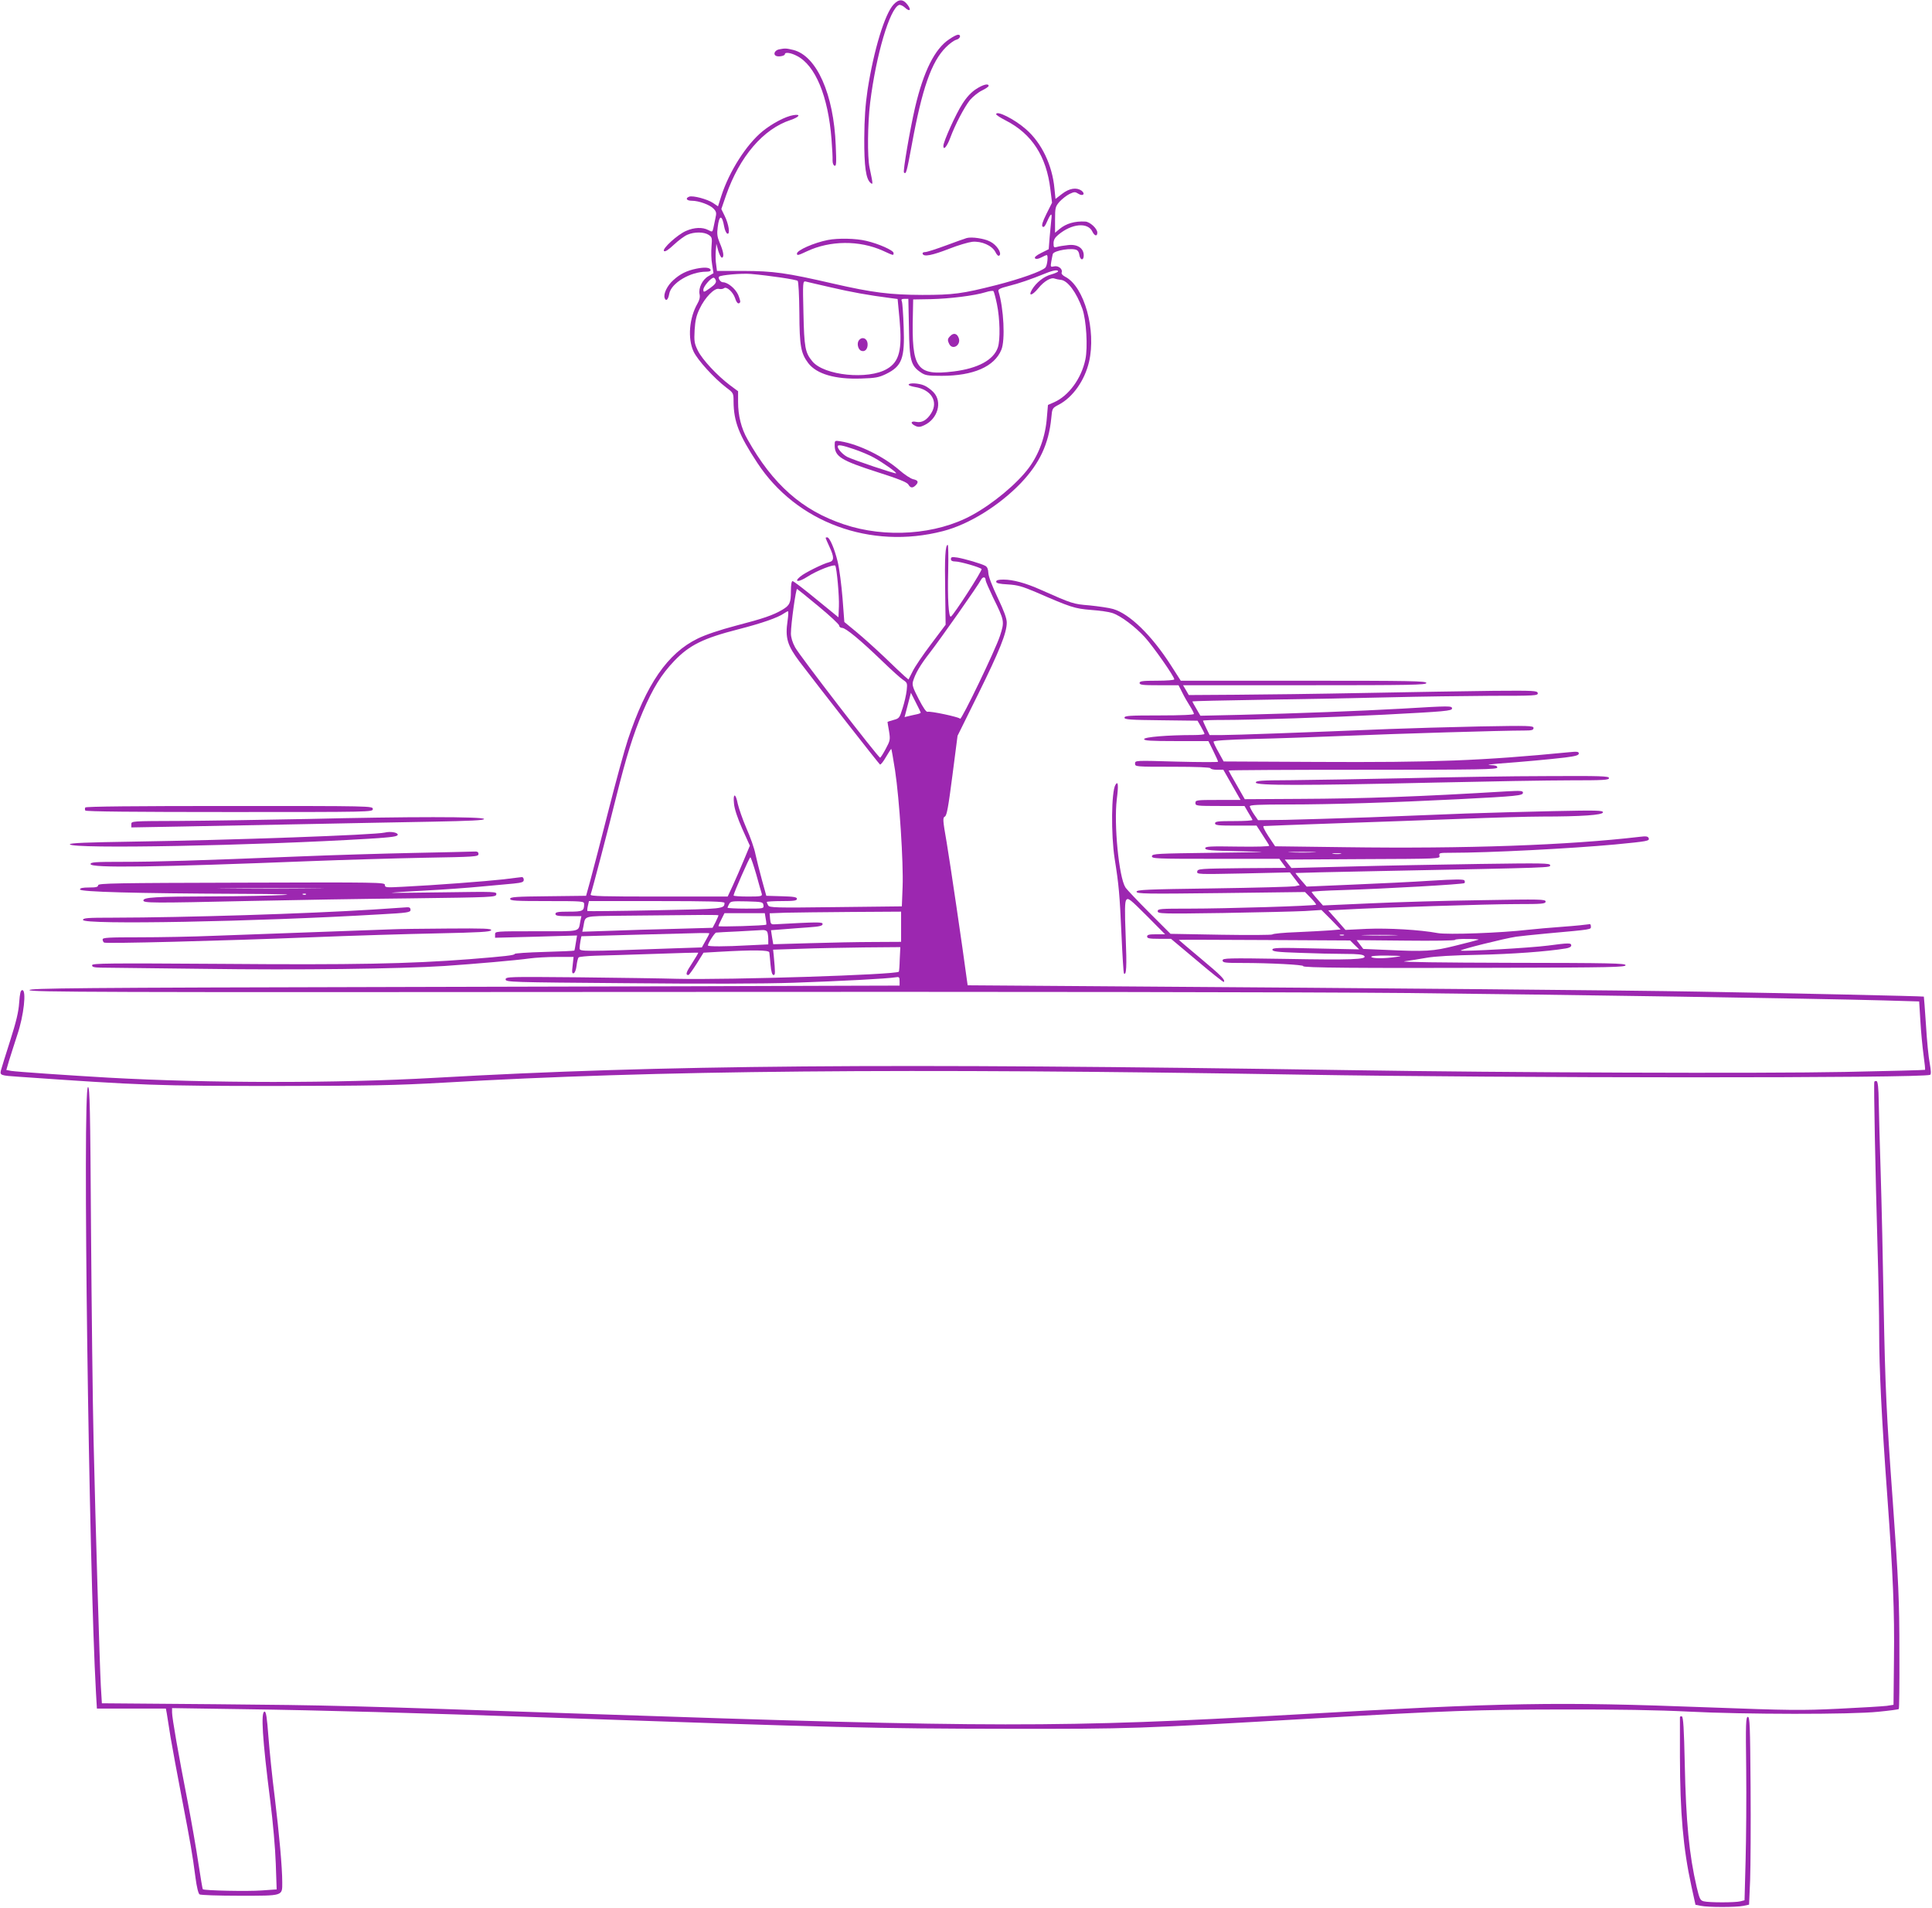 <?xml version="1.0" standalone="no"?>
<!DOCTYPE svg PUBLIC "-//W3C//DTD SVG 20010904//EN"
 "http://www.w3.org/TR/2001/REC-SVG-20010904/DTD/svg10.dtd">
<svg version="1.0" xmlns="http://www.w3.org/2000/svg"
 width="1280pt" height="1264pt" viewBox="0 0 1280 1264"
 preserveAspectRatio="xMidYMid meet">
<g transform="translate(0,1264) scale(0.1,-0.1)"
fill="#9c27b0" stroke="none">
<path d="M5920 12610 c-58 -62 -131 -301 -172 -565 -15 -101 -21 -190 -22
-320 -1 -188 11 -272 42 -297 17 -14 16 -9 -7 102 -15 69 -13 291 4 430 39
316 130 623 191 647 8 3 26 -5 39 -17 32 -30 45 -18 18 18 -29 39 -58 40 -93
2z"/>
<path d="M6289 12380 c-95 -62 -170 -212 -226 -450 -34 -147 -82 -425 -74
-433 14 -14 18 1 51 179 69 378 131 555 227 651 23 23 53 45 67 49 27 6 37 34
13 34 -8 0 -34 -13 -58 -30z"/>
<path d="M5162 12313 c-27 -5 -41 -31 -23 -42 15 -10 61 -2 61 10 0 15 39 10
79 -11 123 -62 208 -268 230 -553 5 -61 8 -125 7 -141 0 -17 5 -31 13 -34 12
-4 13 18 8 134 -13 340 -126 594 -281 633 -46 11 -54 12 -94 4z"/>
<path d="M6467 12050 c-31 -20 -62 -52 -91 -98 -43 -66 -126 -250 -126 -279 0
-32 24 -4 45 52 34 92 94 205 131 252 19 22 54 51 79 63 25 12 45 26 45 31 0
18 -37 9 -83 -21z"/>
<path d="M6600 11883 c0 -5 28 -23 63 -41 174 -89 270 -238 296 -456 l11 -89
-37 -74 c-26 -52 -33 -77 -26 -84 8 -8 17 2 31 35 25 56 34 59 27 9 -2 -21 -7
-73 -11 -116 l-6 -78 -50 -25 c-34 -17 -47 -29 -40 -36 6 -6 20 -4 40 6 17 9
33 16 37 16 11 0 4 -69 -9 -83 -25 -25 -166 -75 -326 -116 -225 -57 -283 -65
-490 -65 -213 1 -329 15 -590 75 -312 72 -396 83 -592 84 l-178 0 -5 40 c-4
22 -5 63 -3 90 l4 50 13 -48 c8 -26 19 -46 25 -44 15 5 9 41 -16 99 -16 38
-19 59 -13 103 10 83 29 84 43 3 4 -23 14 -44 21 -46 20 -7 9 65 -19 120 l-21
43 31 90 c90 258 247 441 428 500 59 20 71 41 18 32 -51 -8 -139 -54 -203
-106 -107 -87 -221 -265 -274 -429 l-22 -69 -34 23 c-38 25 -133 50 -157 41
-28 -11 -17 -27 17 -27 47 0 121 -27 145 -53 18 -19 20 -28 12 -62 -5 -22 -11
-52 -14 -67 -6 -26 -7 -26 -34 -12 -38 20 -92 18 -147 -6 -56 -24 -160 -119
-146 -133 7 -7 29 7 66 42 30 28 70 58 90 66 45 20 110 19 140 -1 22 -15 24
-20 19 -77 -3 -34 -2 -88 4 -119 l9 -58 -34 -20 c-40 -23 -67 -79 -58 -120 4
-18 -1 -39 -14 -61 -55 -96 -66 -231 -26 -318 27 -57 135 -176 217 -239 47
-35 48 -37 48 -92 1 -132 35 -221 157 -406 259 -396 751 -577 1230 -453 172
44 373 169 517 319 124 131 184 258 201 430 6 65 6 66 50 89 93 49 171 160
200 283 49 210 -31 499 -157 564 -18 9 -28 21 -24 29 8 23 -23 47 -51 40 -23
-5 -24 -4 -18 32 4 21 8 43 10 50 8 24 133 44 161 25 7 -4 14 -18 15 -31 6
-37 29 -39 29 -3 0 48 -42 76 -105 68 -27 -3 -60 -8 -72 -12 -20 -6 -23 -3
-23 24 0 22 9 38 31 56 90 76 198 85 227 20 14 -28 32 -32 32 -5 0 26 -48 71
-79 73 -70 4 -128 -13 -171 -49 l-30 -25 0 86 c0 81 2 87 30 120 17 18 46 41
66 51 32 15 37 15 59 1 30 -19 48 0 20 21 -33 23 -80 16 -128 -21 l-44 -34 -7
69 c-14 154 -85 303 -189 393 -76 67 -197 127 -197 99z m410 -1041 c0 -4 -20
-13 -44 -20 -50 -13 -101 -54 -129 -101 -27 -47 2 -40 42 9 37 46 85 75 109
64 10 -3 27 -7 39 -8 46 -3 105 -83 144 -192 26 -74 37 -254 20 -335 -26 -126
-110 -241 -207 -284 l-41 -18 -7 -81 c-9 -126 -51 -243 -120 -336 -78 -105
-238 -238 -376 -313 -237 -130 -573 -154 -849 -61 -276 92 -471 264 -639 564
-41 72 -62 157 -62 246 l0 72 -54 40 c-87 66 -183 170 -212 228 -24 49 -26 63
-22 137 4 63 11 96 33 141 35 75 99 140 128 132 11 -3 26 -1 33 4 17 15 60
-24 74 -65 11 -34 23 -44 34 -27 2 4 -4 27 -14 50 -19 41 -69 82 -101 82 -16
0 -34 28 -25 37 11 11 149 23 211 18 125 -11 300 -37 310 -46 5 -6 10 -95 11
-212 1 -220 10 -268 59 -333 55 -72 178 -108 350 -102 95 3 117 7 165 30 106
52 125 103 117 312 -3 83 -8 159 -12 169 -6 13 -2 17 18 17 l25 0 4 -192 c3
-216 13 -251 78 -295 29 -20 45 -23 139 -23 210 0 349 61 395 172 27 63 16
277 -19 388 -4 13 9 20 67 35 69 17 147 44 248 85 49 20 80 24 80 12z m-2267
-61 c3 -14 -7 -27 -39 -50 -41 -29 -44 -29 -44 -10 0 21 50 79 68 79 5 0 12
-9 15 -19z m762 -45 c133 -31 248 -52 396 -71 l46 -6 13 -138 c18 -199 -2
-278 -83 -325 -125 -74 -418 -44 -495 50 -48 58 -54 92 -59 321 -5 202 -4 211
14 208 10 -3 86 -20 168 -39z m1100 -111 c20 -97 23 -237 6 -287 -28 -83 -132
-139 -293 -159 -246 -30 -279 17 -270 376 l2 101 118 2 c124 3 288 23 362 46
25 8 48 11 52 7 3 -3 14 -42 23 -86z"/>
<path d="M6020 10091 c0 -5 19 -11 42 -15 107 -17 156 -95 108 -173 -28 -46
-63 -66 -100 -58 -37 8 -41 -10 -5 -27 20 -9 32 -8 59 5 89 42 121 154 61 218
-16 17 -44 38 -62 45 -36 16 -103 19 -103 5z"/>
<path d="M5530 9691 c0 -76 40 -101 286 -180 135 -43 193 -66 202 -81 14 -24
28 -25 48 -6 22 22 17 34 -16 41 -17 4 -58 31 -91 60 -105 91 -270 172 -390
191 -38 6 -39 6 -39 -25z m128 -27 c42 -14 102 -39 132 -56 63 -35 153 -99
147 -104 -5 -5 -285 89 -324 109 -30 16 -63 52 -63 69 0 14 29 9 108 -18z"/>
<path d="M5691 10386 c-16 -19 -7 -62 15 -70 25 -10 45 13 42 48 -3 35 -36 48
-57 22z"/>
<path d="M6296 10414 c-19 -18 -20 -28 -6 -55 23 -41 78 -4 62 41 -11 31 -34
37 -56 14z"/>
<path d="M6405 11063 c-11 -3 -73 -25 -137 -49 -65 -24 -127 -44 -138 -44 -13
0 -20 -5 -17 -12 7 -21 63 -10 176 34 58 23 127 43 152 46 62 6 132 -25 154
-68 11 -22 20 -29 27 -22 16 16 -19 70 -61 91 -40 21 -122 33 -156 24z"/>
<path d="M5485 11050 c-92 -18 -205 -68 -205 -90 0 -14 7 -13 66 15 153 72
347 74 503 4 74 -34 71 -33 71 -15 0 17 -98 61 -180 80 -69 17 -188 19 -255 6z"/>
<path d="M4614 10860 c-64 -13 -108 -35 -152 -75 -42 -37 -69 -94 -58 -121 9
-23 23 -9 30 30 13 71 140 146 245 146 22 0 31 4 29 13 -6 15 -40 18 -94 7z"/>
<path d="M5470 9076 c0 -2 11 -28 25 -58 33 -71 32 -94 -2 -103 -39 -9 -164
-71 -191 -95 -46 -38 -11 -39 49 0 60 39 175 84 183 72 10 -17 27 -204 24
-270 l-3 -72 -147 120 c-80 66 -151 120 -157 120 -7 0 -11 -25 -11 -66 0 -78
-8 -95 -57 -124 -61 -36 -125 -58 -306 -105 -110 -29 -202 -60 -255 -86 -199
-97 -340 -302 -462 -669 -23 -69 -81 -282 -130 -475 -49 -192 -102 -397 -118
-455 l-29 -105 -251 -3 c-215 -2 -252 -5 -252 -17 0 -13 35 -15 245 -15 235 0
245 -1 245 -19 0 -47 -8 -51 -101 -51 -72 0 -89 -3 -89 -15 0 -12 16 -15 86
-15 l86 0 -7 -32 c-15 -75 13 -68 -291 -68 -274 0 -274 0 -274 -21 l0 -22 271
7 272 8 -8 -49 c-4 -26 -8 -49 -10 -51 -1 -2 -91 -6 -199 -9 -108 -3 -196 -9
-196 -13 0 -9 -63 -16 -300 -35 -401 -31 -767 -38 -1642 -31 -757 5 -858 4
-858 -9 0 -12 13 -15 58 -16 31 0 338 -4 682 -8 629 -9 1299 0 1595 19 206 14
479 38 564 50 36 5 117 10 179 10 l112 0 -6 -56 c-6 -46 -4 -56 7 -52 8 3 16
24 19 51 3 25 9 50 14 54 4 4 53 9 109 11 56 1 232 7 391 12 159 6 290 9 292
8 1 -2 -17 -33 -41 -70 -40 -60 -45 -78 -24 -78 4 0 28 33 54 74 l46 74 102 6
c230 13 331 12 334 -4 1 -8 5 -45 8 -82 4 -46 11 -68 20 -68 12 0 12 13 1 131
l-4 37 182 6 c99 4 289 7 421 9 l240 2 -4 -80 c-1 -44 -4 -81 -6 -83 -19 -20
-1122 -55 -1469 -47 -99 3 -396 7 -658 10 -460 4 -478 4 -478 -14 0 -18 31
-19 798 -25 512 -5 910 -4 1112 3 318 11 622 27 673 36 24 4 27 2 27 -25 l0
-30 -357 -1 c-197 -1 -1494 -5 -2883 -8 -2235 -5 -2525 -8 -2525 -21 0 -13
452 -15 4025 -12 2471 2 4432 -1 5080 -7 1072 -11 2739 -37 3175 -49 l240 -7
8 -130 c4 -71 14 -173 21 -225 7 -52 12 -96 10 -98 -1 -2 -240 -8 -531 -14
-555 -11 -2230 -5 -3293 12 -3069 47 -4537 35 -6050 -51 -650 -37 -1495 -36
-2160 1 -260 15 -611 39 -647 45 l-31 6 18 62 c11 34 35 112 55 172 43 127 61
295 33 295 -12 0 -16 -19 -21 -83 -4 -62 -20 -127 -60 -253 -30 -93 -57 -181
-61 -196 -7 -32 -3 -34 119 -42 814 -57 917 -61 1705 -61 634 1 787 4 1110 22
1397 82 3049 97 5685 53 1357 -23 4126 -24 4163 -1 7 4 5 29 -3 76 -8 39 -19
153 -25 255 -7 102 -13 186 -14 187 -2 3 -903 23 -1491 33 -500 9 -1965 22
-4007 36 l-837 6 -6 42 c-26 197 -111 774 -133 904 -26 149 -27 164 -12 172
13 7 23 63 50 272 l34 263 137 277 c142 288 189 405 189 473 0 28 -18 77 -60
165 -37 78 -61 140 -62 164 -1 25 -7 40 -20 47 -27 15 -138 47 -185 55 -36 5
-43 4 -43 -10 0 -11 9 -16 29 -16 31 0 161 -37 174 -50 8 -7 -183 -303 -203
-315 -15 -9 -23 121 -18 301 2 96 1 174 -3 174 -16 0 -21 -87 -17 -302 l3
-227 -96 -128 c-53 -70 -109 -152 -123 -182 l-27 -53 -27 23 c-15 13 -74 69
-132 125 -58 55 -141 130 -186 167 l-80 66 -12 158 c-7 87 -21 195 -32 241
-21 86 -53 162 -70 162 -6 0 -10 -2 -10 -4z m1060 -280 c0 -7 22 -57 48 -112
78 -158 78 -161 47 -257 -30 -93 -256 -561 -264 -549 -8 12 -198 52 -215 46
-9 -3 -28 24 -59 84 -39 75 -45 94 -38 118 15 51 47 107 111 189 69 89 321
447 339 483 12 23 31 22 31 -2z m-1106 -174 c75 -62 136 -119 136 -127 0 -8 9
-15 19 -15 24 0 122 -81 266 -220 61 -59 123 -115 139 -125 27 -18 28 -22 23
-69 -3 -28 -15 -81 -27 -118 -20 -64 -22 -68 -60 -78 -22 -6 -40 -12 -40 -13
0 -1 4 -29 10 -61 9 -56 8 -62 -22 -118 -17 -32 -34 -58 -37 -58 -12 0 -536
679 -563 731 -18 32 -28 67 -28 92 0 62 33 298 41 295 4 -2 68 -54 143 -116z
m-206 -94 c-17 -115 -2 -164 80 -273 120 -158 525 -676 532 -680 5 -3 23 20
40 50 18 31 34 55 35 53 2 -2 13 -66 25 -142 29 -192 56 -611 50 -771 l-5
-130 -438 -5 c-404 -5 -440 -4 -448 12 -5 9 -9 19 -9 22 0 3 45 6 100 6 81 0
100 3 100 15 0 11 -20 15 -101 17 l-102 3 -29 105 c-16 58 -35 135 -43 171 -7
37 -34 114 -60 172 -25 58 -50 131 -57 161 -14 73 -33 74 -25 1 3 -35 24 -97
55 -167 l50 -111 -40 -96 c-22 -53 -55 -129 -73 -168 l-34 -73 -456 0 c-369 0
-456 2 -452 13 9 23 115 427 171 653 65 260 111 408 175 559 67 156 122 246
209 337 100 104 191 149 421 208 160 41 265 78 305 106 11 8 23 14 27 14 3 0
2 -28 -3 -62z m882 -609 c0 -4 -13 -9 -29 -12 -16 -3 -40 -9 -53 -12 l-25 -6
21 80 21 81 32 -63 c18 -34 32 -65 33 -68z m-1090 -1071 c17 -62 34 -121 37
-130 4 -16 -5 -18 -91 -18 -53 0 -96 3 -96 7 0 14 105 253 111 253 4 0 21 -51
39 -112z m-210 -190 c-1 -40 -3 -40 -461 -49 -243 -5 -444 -7 -447 -5 -2 3 -1
18 3 35 l7 31 449 0 c353 0 449 -3 449 -12z m258 -15 c3 -23 2 -23 -117 -23
-67 0 -121 3 -121 6 0 3 5 14 11 25 9 18 19 19 117 17 102 -3 107 -4 110 -25z
m912 -143 l0 -100 -182 -1 c-101 0 -291 -4 -423 -8 -132 -4 -241 -7 -242 -7 0
1 -4 22 -8 47 l-7 46 79 6 c43 4 120 9 171 13 72 5 92 10 92 22 0 14 -27 14
-320 -2 -22 -1 -25 4 -28 36 l-3 37 108 4 c59 1 255 4 436 5 l327 2 0 -100z
m-897 53 c4 -20 5 -38 4 -39 -6 -7 -317 -16 -317 -10 0 4 9 25 20 46 l20 40
134 0 133 0 6 -37z m-313 22 c0 -3 -9 -23 -19 -44 l-20 -38 -248 -7 c-136 -3
-331 -9 -432 -13 l-183 -6 7 34 c15 75 -9 68 253 72 576 6 642 7 642 2z m324
-111 c3 -9 6 -30 6 -48 l0 -33 -127 -6 c-161 -9 -273 -9 -273 -1 0 14 45 84
54 85 6 1 72 5 146 8 74 4 147 8 161 9 17 1 29 -4 33 -14z m-384 -8 c0 -2 -11
-24 -25 -48 l-25 -45 -182 -6 c-614 -22 -628 -22 -628 0 0 11 3 34 6 50 l6 30
356 10 c197 5 387 10 425 11 37 1 67 0 67 -2z"/>
<path d="M6600 8786 c0 -10 21 -15 78 -18 64 -4 95 -13 187 -52 230 -100 254
-108 363 -117 57 -4 120 -13 140 -20 55 -17 152 -90 217 -161 56 -62 195 -260
195 -279 0 -5 -49 -9 -115 -9 -96 0 -115 -3 -115 -15 0 -13 21 -15 129 -15
l129 0 24 -47 c13 -27 36 -67 51 -90 15 -24 27 -47 27 -53 0 -6 -80 -10 -230
-10 -197 0 -230 -2 -230 -15 0 -12 36 -15 242 -17 l242 -3 23 -40 c12 -22 23
-43 23 -47 0 -5 -33 -8 -72 -8 -171 0 -328 -13 -328 -27 0 -10 41 -13 213 -13
l213 0 32 -65 c18 -36 32 -68 32 -72 0 -3 -124 -3 -275 1 -274 8 -275 8 -275
-13 0 -21 3 -21 250 -21 160 0 250 -4 250 -10 0 -5 19 -10 43 -10 l42 0 57
-100 57 -100 -150 0 c-142 0 -149 -1 -149 -20 0 -19 7 -20 163 -20 l162 0 25
-43 c14 -23 27 -45 28 -49 2 -5 -53 -8 -122 -8 -105 0 -126 -2 -126 -15 0 -13
22 -15 138 -15 l137 0 40 -62 c22 -34 42 -65 44 -71 2 -5 -81 -8 -210 -6 -183
3 -214 1 -214 -11 0 -13 37 -16 230 -20 217 -5 207 -5 -175 -10 -375 -5 -405
-6 -408 -22 -3 -17 22 -18 420 -18 l424 0 22 -30 22 -30 -292 -2 c-279 -3
-293 -4 -296 -22 -4 -19 4 -19 305 -13 l309 7 33 -43 32 -42 -33 -7 c-17 -3
-261 -10 -540 -14 -444 -6 -508 -9 -508 -22 0 -14 63 -15 558 -9 l558 7 39
-40 c21 -22 37 -42 34 -44 -7 -8 -601 -26 -836 -26 -196 0 -213 -1 -213 -17 0
-17 25 -18 432 -12 238 4 483 10 543 13 l110 7 64 -64 63 -65 -68 -6 c-38 -3
-139 -8 -224 -12 -85 -3 -157 -10 -160 -15 -3 -4 -156 -5 -340 -2 l-335 6
-141 141 c-78 78 -149 153 -158 167 -43 68 -77 418 -57 583 12 95 9 126 -9 96
-27 -44 -30 -329 -5 -490 28 -176 33 -235 45 -500 6 -140 14 -257 16 -259 17
-17 20 43 12 242 -7 181 -6 231 4 245 12 15 25 5 135 -105 l122 -123 -60 0
c-46 0 -59 -3 -59 -15 0 -12 15 -15 79 -15 l79 0 173 -145 c94 -80 174 -143
177 -141 12 13 -17 42 -152 155 -80 67 -146 123 -146 124 0 1 255 1 567 -1
l568 -3 30 -30 30 -29 -288 6 c-252 6 -287 5 -287 -8 0 -12 30 -16 182 -21 99
-4 234 -7 298 -7 87 0 121 -4 129 -14 19 -23 -85 -27 -526 -19 -381 6 -413 5
-413 -10 0 -15 15 -17 128 -17 186 0 412 -12 406 -21 -7 -11 357 -14 1319 -11
716 2 817 4 817 17 0 13 -95 15 -762 16 -457 1 -739 5 -703 10 33 4 98 15 145
23 54 10 181 17 345 20 225 5 448 21 578 42 22 3 37 11 37 20 0 18 -18 17
-155 -1 -116 -15 -554 -40 -577 -33 -13 5 292 81 367 92 22 3 112 13 200 21
309 28 295 26 295 47 0 14 -5 18 -17 14 -10 -2 -85 -10 -168 -16 -82 -6 -186
-15 -230 -20 -179 -21 -534 -34 -600 -22 -117 22 -328 34 -470 28 l-141 -7
-57 65 -57 64 113 6 c227 13 948 36 1135 36 172 0 192 2 192 17 0 15 -33 16
-422 9 -233 -3 -565 -13 -738 -21 l-315 -14 -37 42 c-21 23 -38 45 -38 48 0 3
93 9 208 12 283 9 795 38 804 46 4 3 4 11 0 18 -5 8 -62 8 -222 -2 -118 -8
-352 -19 -519 -26 l-304 -13 -38 44 c-21 24 -37 45 -36 46 1 1 254 7 562 13
1167 23 1125 22 1125 39 0 13 -50 14 -467 8 -258 -4 -643 -11 -857 -17 l-390
-10 -22 28 -22 28 515 3 c509 2 515 2 510 22 -5 19 0 20 76 20 254 0 794 28
1087 55 216 21 230 23 223 42 -5 12 -17 14 -57 9 -478 -56 -1153 -80 -1954
-69 l-464 6 -44 66 c-27 41 -39 67 -32 68 7 1 222 9 478 18 256 9 632 22 835
30 204 8 442 15 531 15 260 0 404 10 404 28 0 13 -39 14 -327 8 -181 -4 -443
-11 -583 -16 -140 -6 -426 -17 -635 -25 -209 -7 -461 -15 -560 -17 l-180 -2
-27 39 c-15 22 -27 46 -28 53 0 9 58 12 257 12 287 0 693 13 1128 35 390 20
425 24 425 43 0 13 -15 14 -107 9 -578 -35 -937 -48 -1377 -50 l-359 -2 -53
93 c-30 51 -54 95 -54 97 0 3 401 5 890 5 784 0 890 2 890 15 0 11 -13 15 -47
16 -27 1 -1 5 57 10 162 12 336 28 438 40 71 9 92 15 92 27 0 12 -11 14 -67 8
-577 -56 -890 -68 -1667 -64 l-619 3 -33 60 c-19 33 -34 65 -34 71 0 7 84 13
263 18 144 3 422 13 617 21 332 14 1037 35 1178 35 51 0 62 3 62 17 0 15 -28
16 -357 10 -197 -4 -466 -12 -598 -17 -561 -23 -1026 -40 -1106 -40 l-85 0
-22 45 c-12 25 -22 48 -22 50 0 3 62 5 138 5 187 0 704 17 1062 35 404 21 450
25 450 41 0 18 -12 18 -330 -1 -288 -16 -679 -31 -1071 -41 l-266 -6 -26 45
c-15 25 -27 47 -27 50 0 2 213 7 473 11 259 4 634 11 832 16 198 5 501 9 673
10 293 0 313 1 310 18 -3 16 -24 17 -293 15 -160 -2 -540 -8 -845 -14 -305 -6
-694 -11 -864 -12 l-310 -2 -19 33 -19 32 806 0 c710 0 806 2 806 15 0 13 -97
15 -813 15 l-814 0 -66 103 c-127 198 -273 340 -382 372 -27 8 -98 18 -156 24
-110 9 -113 10 -325 104 -98 44 -183 67 -246 67 -34 0 -48 -4 -48 -14z m2103
-1793 c-40 -2 -107 -2 -150 0 -43 1 -10 3 72 3 83 0 118 -2 78 -3z m180 -10
c-13 -2 -35 -2 -50 0 -16 2 -5 4 22 4 28 0 40 -2 28 -4z m20 -540 c-7 -2 -19
-2 -25 0 -7 3 -2 5 12 5 14 0 19 -2 13 -5z m335 0 c-54 -2 -142 -2 -195 0 -54
1 -10 3 97 3 107 0 151 -2 98 -3z m557 -29 c-5 -2 -73 -20 -150 -39 -152 -38
-198 -41 -472 -28 l-141 6 -22 29 -22 29 326 -3 c179 -2 326 0 326 5 0 4 37 7
83 6 45 0 78 -2 72 -5z m-545 -114 c-81 -12 -158 -11 -165 0 -4 6 34 10 107 9
97 -2 105 -3 58 -9z"/>
<path d="M9310 7484 c-289 -6 -630 -12 -757 -13 -200 -1 -233 -3 -233 -16 0
-20 312 -20 1185 0 352 8 756 15 898 15 222 0 257 2 257 15 0 13 -52 15 -412
13 -227 0 -649 -7 -938 -14z"/>
<path d="M565 7290 c-3 -5 -3 -14 0 -20 4 -7 333 -10 956 -10 942 0 949 0 949
20 0 20 -7 20 -949 20 -623 0 -952 -3 -956 -10z"/>
<path d="M2040 7214 c-294 -6 -678 -12 -852 -13 -317 -1 -318 -1 -318 -22 l0
-21 337 6 c186 4 556 11 823 16 267 5 642 13 833 16 252 5 347 9 344 18 -5 16
-503 16 -1167 0z"/>
<path d="M2550 7124 c-66 -16 -1016 -50 -1663 -60 -311 -5 -427 -9 -424 -18
11 -32 1222 -9 1982 37 157 10 190 15 190 27 0 15 -49 23 -85 14z"/>
<path d="M2740 6989 c-195 -4 -533 -14 -750 -23 -688 -28 -959 -36 -1177 -36
-183 0 -213 -2 -213 -15 0 -27 428 -21 1465 20 209 8 543 18 743 22 342 6 362
7 362 25 0 14 -7 18 -37 16 -21 -1 -198 -5 -393 -9z"/>
<path d="M3335 6814 c-116 -13 -456 -39 -662 -49 -115 -6 -123 -6 -123 12 0
17 -34 18 -950 15 -834 -2 -950 -4 -950 -17 0 -12 -14 -15 -60 -15 -43 0 -60
-4 -60 -13 0 -16 365 -26 1055 -29 278 -1 371 -4 290 -8 -66 -4 -277 -8 -470
-9 -379 -1 -455 -6 -455 -27 0 -17 54 -18 715 -3 270 6 744 14 1055 17 545 7
565 8 568 26 4 19 -5 19 -349 14 -195 -3 -349 -4 -344 -3 6 2 107 9 225 15
118 6 283 18 365 26 83 8 180 17 218 20 56 6 67 10 67 25 0 11 -6 18 -12 18
-7 -1 -62 -7 -123 -15z m-1258 -61 c-159 -2 -415 -2 -570 0 -155 1 -26 2 288
2 314 0 440 -1 282 -2z m-50 -39 c-3 -3 -12 -4 -19 -1 -8 3 -5 6 6 6 11 1 17
-2 13 -5z"/>
<path d="M2475 6614 c-445 -28 -1240 -53 -1727 -54 -169 0 -198 -2 -198 -15 0
-33 1139 -12 1968 37 184 10 202 13 202 30 0 12 -7 18 -22 17 -13 -1 -113 -8
-223 -15z"/>
<path d="M2600 6483 c-36 -1 -258 -9 -495 -18 -236 -9 -545 -20 -685 -25 -140
-6 -364 -10 -497 -10 -205 0 -243 -2 -243 -14 0 -8 4 -18 10 -21 13 -8 770 11
1370 35 267 11 643 22 837 26 280 6 353 10 357 21 4 11 -47 13 -292 11 -163
-1 -326 -3 -362 -5z"/>
<path d="M12418 5473 c-5 -10 7 -606 21 -1092 6 -195 11 -451 11 -570 0 -237
16 -565 54 -1086 38 -524 48 -754 44 -1080 l-3 -300 -45 -7 c-25 -3 -168 -12
-317 -19 -247 -12 -328 -11 -865 9 -1010 38 -1329 33 -2748 -48 -1538 -87
-1990 -87 -4685 5 -1601 55 -1680 57 -2465 64 l-745 6 -7 115 c-8 150 -35
1054 -48 1625 -6 248 -13 877 -17 1398 -5 802 -8 947 -20 945 -37 -8 6 -3193
53 -4015 l6 -103 229 0 228 0 6 -32 c3 -18 14 -89 25 -158 12 -69 45 -251 75
-405 58 -302 69 -364 90 -524 8 -62 19 -107 27 -112 7 -5 126 -9 265 -9 292 0
283 -3 283 88 0 99 -20 319 -50 567 -17 132 -35 313 -42 403 -9 121 -15 162
-25 162 -26 0 -15 -179 38 -595 17 -134 33 -315 36 -411 l6 -172 -99 -7 c-93
-7 -381 -1 -390 8 -3 2 -15 78 -29 168 -13 90 -45 272 -70 404 -64 327 -105
563 -105 599 l0 29 472 -7 c513 -7 1152 -25 2038 -56 1886 -66 2153 -73 3025
-74 819 -1 852 0 2035 69 874 51 1083 58 1640 59 361 1 643 -4 835 -14 371
-19 1081 -20 1260 -1 72 7 132 15 135 18 3 3 5 167 4 366 0 357 -6 480 -44
1012 -42 574 -50 758 -60 1285 -5 300 -14 700 -20 890 -6 190 -12 403 -13 474
-1 87 -6 131 -14 133 -6 2 -13 0 -15 -4z"/>
<path d="M11130 1263 c0 -4 0 -123 0 -263 1 -370 21 -605 76 -857 l27 -123 36
-7 c47 -10 235 -10 282 0 l37 8 7 162 c3 89 5 369 3 622 -3 401 -5 460 -18
460 -13 0 -15 -43 -11 -345 2 -190 0 -463 -4 -608 l-7 -262 -27 -7 c-34 -9
-208 -9 -243 0 -24 6 -28 16 -47 94 -50 215 -71 433 -79 817 -5 234 -10 310
-19 314 -7 2 -13 0 -13 -5z"/>
</g>
</svg>

